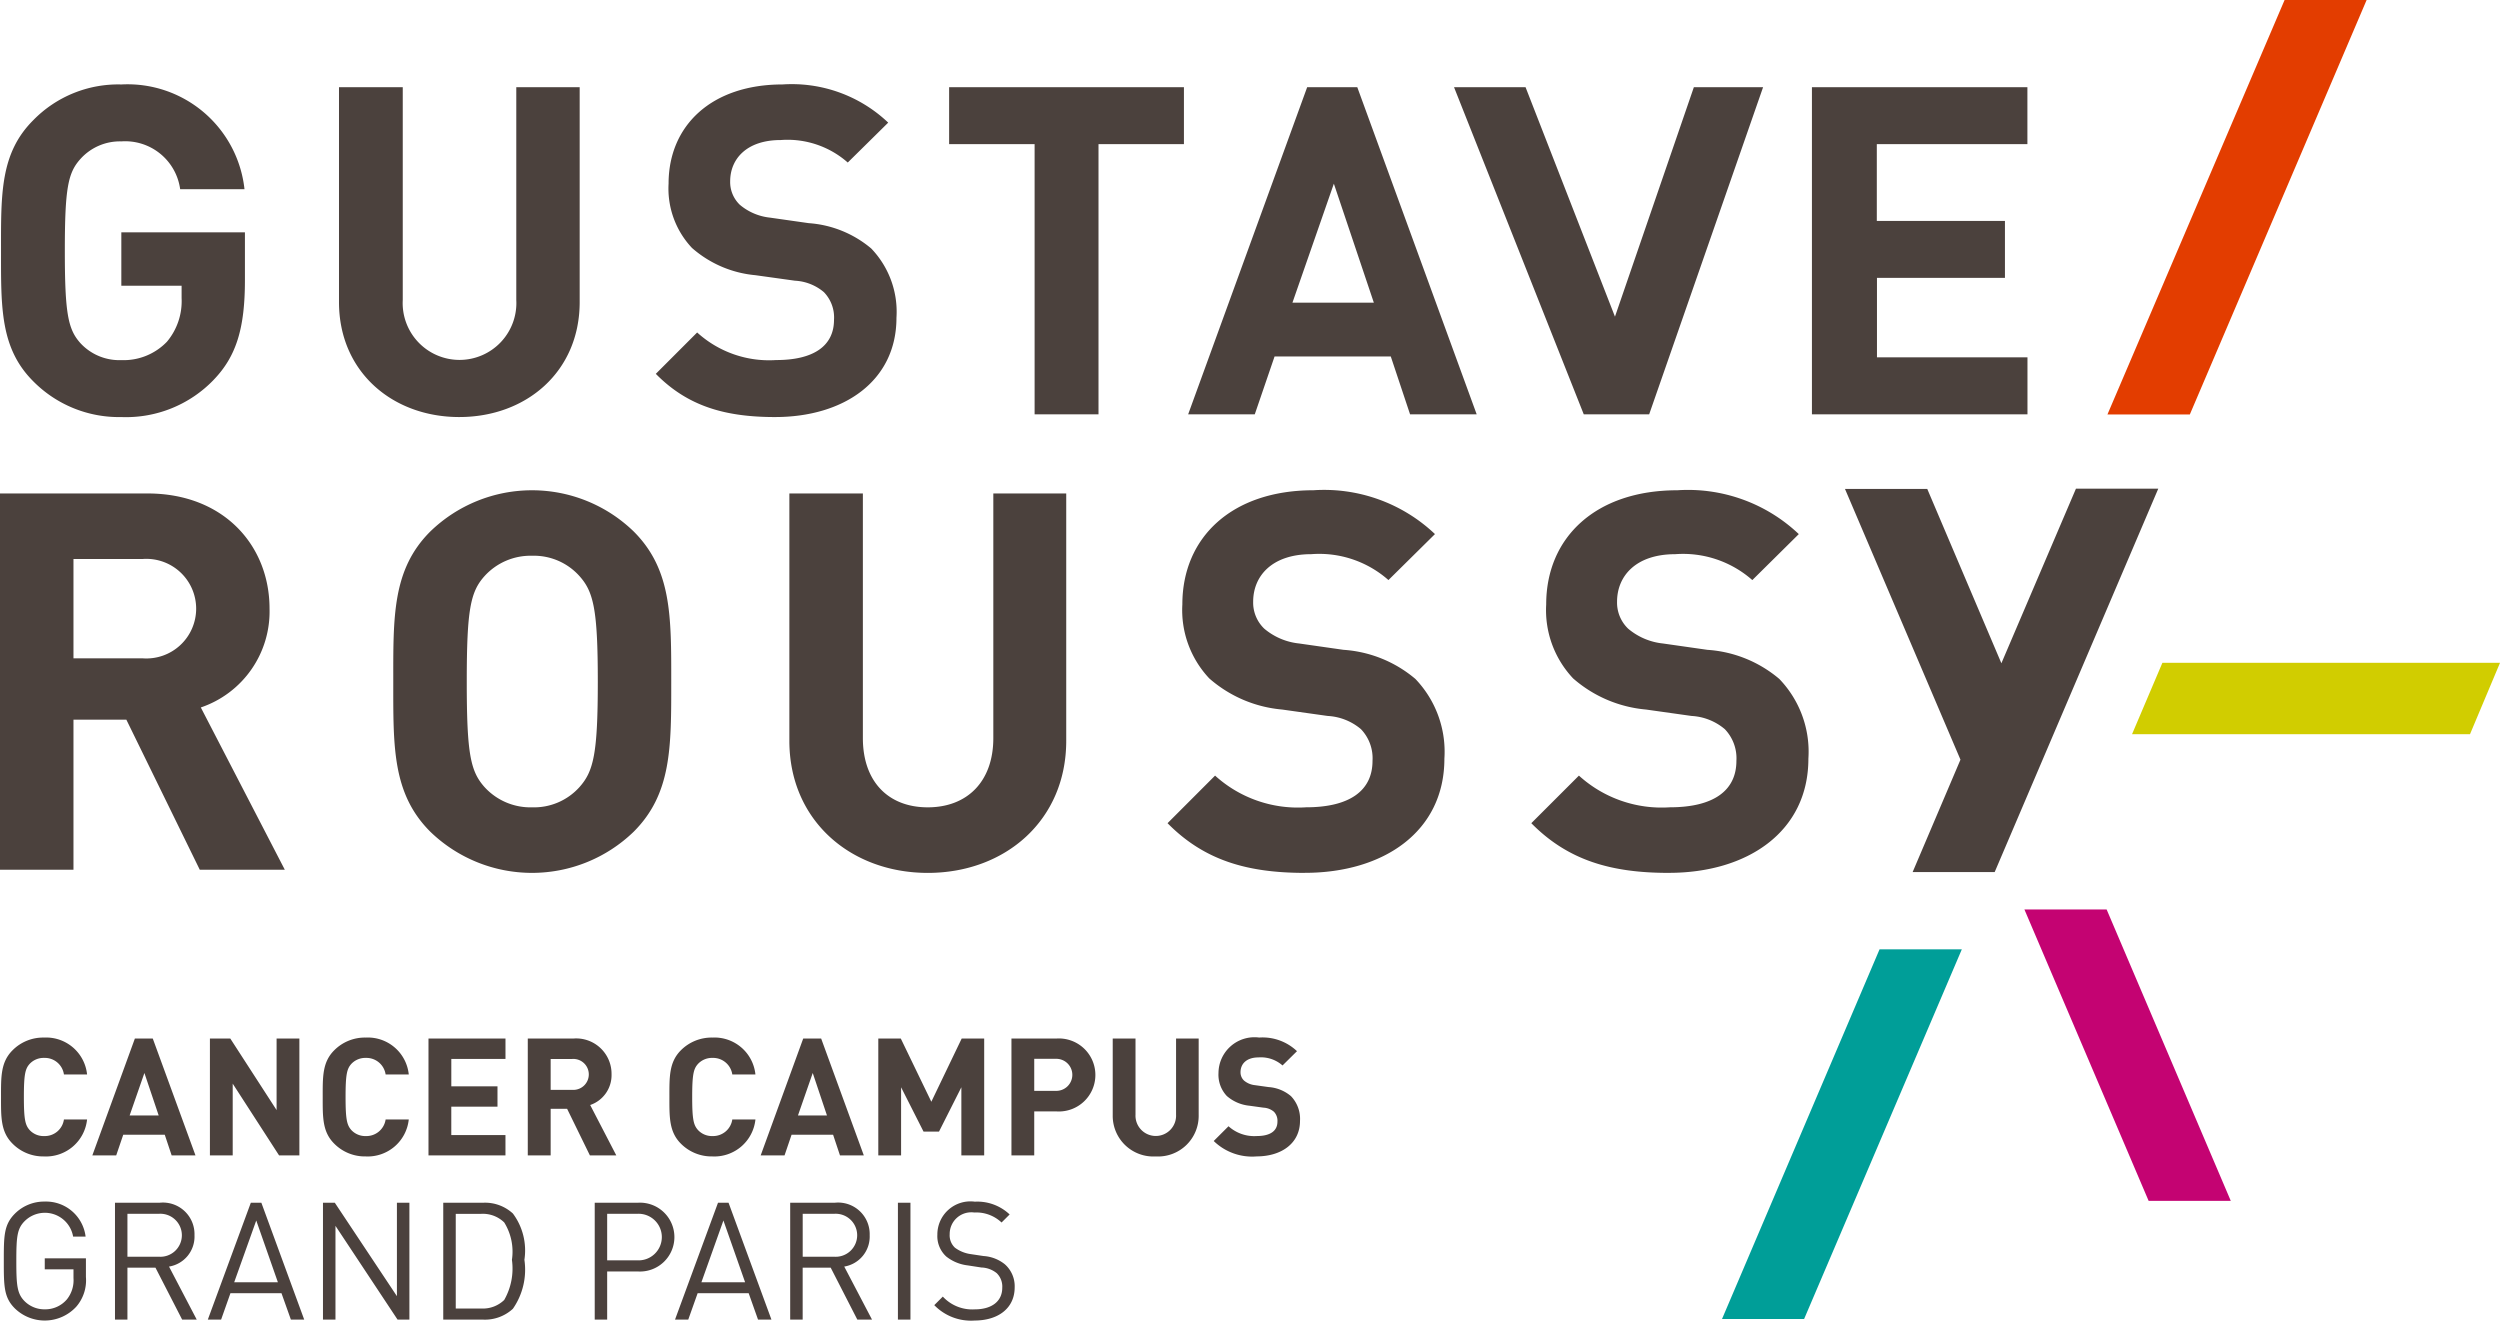 <svg xmlns="http://www.w3.org/2000/svg" width="142.605" height="75.328" viewBox="0 0 142.605 75.328"><g class="logo_gustave_roussy"><path d="M2.513 65.965a2.453 2.453 0 01-1.8-.731c-.675-.673-.655-1.507-.655-2.661s-.019-1.985.655-2.66a2.456 2.456 0 011.8-.728 2.347 2.347 0 012.454 2.105h-1.32a1.1 1.1 0 00-1.124-.945 1.088 1.088 0 00-.835.345c-.25.281-.326.6-.326 1.882s.076 1.6.326 1.885a1.08 1.08 0 00.835.346 1.1 1.1 0 001.124-.948h1.32a2.355 2.355 0 01-2.454 2.11m7.278-.06l-.392-1.176h-2.37l-.4 1.176H5.268l2.426-6.666h1.02l2.436 6.666zm-1.554-4.7l-.843 2.424h1.658zm7.681 4.7l-2.644-4.092v4.092h-1.3v-6.666h1.162l2.641 4.082v-4.082h1.3v6.666zm4.945.06a2.46 2.46 0 01-1.8-.731c-.675-.673-.655-1.507-.655-2.661s-.02-1.985.655-2.66a2.463 2.463 0 011.8-.728 2.346 2.346 0 012.454 2.105h-1.32a1.106 1.106 0 00-1.124-.945 1.092 1.092 0 00-.835.345c-.25.281-.326.6-.326 1.882s.076 1.6.326 1.885a1.084 1.084 0 00.835.346 1.106 1.106 0 001.124-.948h1.32a2.355 2.355 0 01-2.454 2.11m3.579-.06v-6.666h4.392v1.163h-3.09v1.564h2.634v1.159h-2.635v1.623h3.09v1.158zm9.207.001l-1.3-2.658h-.938v2.658h-1.305v-6.667h2.613a2.018 2.018 0 012.165 2.041 1.8 1.8 0 01-1.219 1.752l1.49 2.874zm-1.012-5.5h-1.226v1.761h1.226a.883.883 0 100-1.761m8 5.559a2.466 2.466 0 01-1.8-.731c-.672-.673-.653-1.507-.653-2.661s-.019-1.985.653-2.66a2.468 2.468 0 011.8-.728 2.347 2.347 0 012.454 2.105h-1.319a1.105 1.105 0 00-1.124-.945 1.092 1.092 0 00-.835.345c-.252.281-.329.6-.329 1.882s.076 1.6.329 1.885a1.084 1.084 0 00.835.346 1.106 1.106 0 001.124-.948h1.32a2.355 2.355 0 01-2.454 2.11m7.276-.06l-.392-1.176h-2.37l-.4 1.176h-1.361l2.426-6.666h1.023l2.433 6.666zm-1.554-4.7l-.843 2.424h1.655zm8.478 4.7V62.02l-1.276 2.53h-.881L51.4 62.02v3.886h-1.3V59.24h1.283l1.742 3.606 1.732-3.606h1.283v6.666zm5.44-2.507h-1.283v2.508h-1.3v-6.667h2.584a2.083 2.083 0 110 4.159m-.066-3h-1.218v1.826h1.216a.914.914 0 100-1.826m5.715 5.567a2.317 2.317 0 01-2.454-2.341V59.24h1.3v4.341a1.158 1.158 0 102.313 0V59.24h1.29v4.384a2.317 2.317 0 01-2.454 2.341m5.75 0a3.139 3.139 0 01-2.438-.88l.844-.842a2.189 2.189 0 001.613.559c.768 0 1.178-.292 1.178-.822a.74.74 0 00-.2-.563.99.99 0 00-.593-.233l-.8-.111a2.3 2.3 0 01-1.294-.555 1.769 1.769 0 01-.476-1.312 2.053 2.053 0 012.321-2.022 2.852 2.852 0 012.157.777l-.825.815a1.86 1.86 0 00-1.368-.459c-.7 0-1.028.381-1.028.842a.642.642 0 00.2.479 1.144 1.144 0 00.616.261l.786.11a2.2 2.2 0 011.276.518 1.871 1.871 0 01.515 1.412c0 1.293-1.079 2.024-2.471 2.024M4.331 74.557a2.445 2.445 0 01-3.485.076c-.629-.626-.629-1.282-.629-2.7s0-2.068.629-2.7a2.359 2.359 0 011.707-.693 2.272 2.272 0 012.33 2h-.712a1.635 1.635 0 00-2.77-.879c-.423.43-.47.879-.47 2.273s.047 1.857.47 2.287a1.6 1.6 0 001.152.466 1.622 1.622 0 001.263-.569 1.743 1.743 0 00.376-1.211v-.5H2.553v-.629h2.348v1.06a2.3 2.3 0 01-.57 1.721m6.06.715l-1.522-2.962h-1.6v2.962h-.71v-6.669h2.559a1.8 1.8 0 011.976 1.854 1.731 1.731 0 01-1.453 1.789l1.582 3.026zm-1.338-6.035H7.269v2.446h1.779a1.227 1.227 0 100-2.446m7.545 6.035l-.537-1.508h-2.911l-.533 1.508h-.758l2.454-6.669h.6l2.445 6.669zm-1.976-5.655l-1.258 3.523h2.492zm8.061 5.655l-3.542-5.349v5.349h-.713v-6.668h.675l3.543 5.33v-5.33h.712v6.668zm6.579-.62a2.348 2.348 0 01-1.688.62h-2.285v-6.668h2.285a2.343 2.343 0 011.688.616 3.525 3.525 0 01.656 2.639 3.906 3.906 0 01-.656 2.793m-.5-4.928a1.746 1.746 0 00-1.312-.486h-1.448v5.4h1.452a1.746 1.746 0 001.312-.487 3.608 3.608 0 00.44-2.289 3.156 3.156 0 00-.44-2.135m7.642 2.799h-1.769v2.746h-.71v-6.669h2.482a1.964 1.964 0 110 3.923m-.072-3.289h-1.7v2.652h1.7a1.329 1.329 0 100-2.652m6.906 6.035l-.535-1.508h-2.91l-.536 1.508h-.755l2.453-6.669h.6l2.448 6.669zm-1.975-5.655l-1.255 3.523h2.492zm7.639 5.655l-1.518-2.962h-1.6v2.962h-.712v-6.669h2.557a1.8 1.8 0 011.977 1.854 1.733 1.733 0 01-1.451 1.789l1.585 3.026zm-1.338-6.035h-1.778v2.446h1.781a1.227 1.227 0 100-2.446m3.65-.633h.715v6.668h-.715zm4.36 6.721a2.915 2.915 0 01-2.286-.879l.487-.488a2.285 2.285 0 001.817.729c.974 0 1.574-.457 1.574-1.234a1.068 1.068 0 00-.317-.832 1.461 1.461 0 00-.874-.322l-.778-.12a2.418 2.418 0 01-1.226-.507 1.575 1.575 0 01-.507-1.247 1.887 1.887 0 012.137-1.881 2.684 2.684 0 011.986.729l-.461.459a2.1 2.1 0 00-1.554-.57 1.234 1.234 0 00-1.405 1.237.964.964 0 00.3.77 1.96 1.96 0 00.9.366l.727.109a2.164 2.164 0 011.218.47 1.671 1.671 0 01.562 1.319c0 1.172-.918 1.891-2.3 1.891M100.57 4.974h-3.949l-4.5 13.089-5.1-13.089h-4.08l7.4 18.66h3.731zM12.19 21.665a6.936 6.936 0 01-5.269 2.125 6.874 6.874 0 01-5.029-2.045C.006 19.856.058 17.527.058 14.302s-.053-5.554 1.834-7.44a6.768 6.768 0 015.029-2.044 6.708 6.708 0 017.025 5.973h-3.669a3.166 3.166 0 00-3.356-2.726 3.028 3.028 0 00-2.331 1c-.709.786-.892 1.65-.892 5.24s.183 4.482.892 5.272a3.025 3.025 0 002.331.965 3.427 3.427 0 002.6-1.047 3.6 3.6 0 00.838-2.489V16.3H6.921v-3.048h7.05v2.727c0 2.7-.471 4.327-1.781 5.684m14.008 2.126c-3.825 0-6.861-2.594-6.861-6.555V4.973h3.637v12.134a3.243 3.243 0 106.476 0V4.973h3.616v12.261c0 3.96-3.038 6.555-6.868 6.555m18.025.001c-2.832 0-4.981-.6-6.814-2.465l2.358-2.36a6.1 6.1 0 004.507 1.573c2.149 0 3.3-.812 3.3-2.3a2.075 2.075 0 00-.577-1.573 2.77 2.77 0 00-1.65-.653l-2.255-.314a6.352 6.352 0 01-3.618-1.553 4.938 4.938 0 01-1.337-3.668c0-3.328 2.463-5.66 6.5-5.66a7.982 7.982 0 016.028 2.178l-2.307 2.276a5.192 5.192 0 00-3.824-1.283c-1.94 0-2.884 1.074-2.884 2.359a1.8 1.8 0 00.551 1.334 3.192 3.192 0 001.729.734l2.2.314a6.206 6.206 0 013.565 1.444 5.216 5.216 0 011.441 3.953c0 3.618-3.014 5.663-6.917 5.663M62.661 8.222v15.411h-3.645V8.222H54.14V4.973h13.394v3.248zm17.772 15.411l-1.1-3.3h-6.629l-1.129 3.3h-3.8l6.789-18.66h2.858l6.811 18.66zm-4.347-13.156l-2.362 6.786h4.642zm27.27 13.157V4.974h12.291v3.249h-8.59v4.378h7.309v3.25h-7.3v4.533h8.585v3.25zm-91.96 25.979l-4.188-8.56H4.191v8.56H0V28.148h8.412c4.369 0 6.963 2.985 6.963 6.57a5.78 5.78 0 01-3.92 5.637l4.792 9.258zM8.142 31.886H4.191v5.667h3.951a2.841 2.841 0 100-5.667M36.15 47.44a8.34 8.34 0 01-11.607 0c-2.17-2.171-2.11-4.853-2.11-8.558s-.06-6.394 2.11-8.563a8.334 8.334 0 0111.607 0c2.17 2.17 2.139 4.85 2.139 8.563s.031 6.386-2.139 8.558m-3.106-14.59a3.486 3.486 0 00-2.685-1.149 3.545 3.545 0 00-2.709 1.149c-.814.9-1.025 1.9-1.025 6.033s.211 5.121 1.025 6.026a3.543 3.543 0 002.709 1.143 3.485 3.485 0 002.685-1.143c.812-.905 1.056-1.9 1.056-6.026s-.243-5.131-1.056-6.033m19.883 16.942c-4.4 0-7.9-2.984-7.9-7.536V28.148h4.193v13.958c0 2.472 1.446 3.946 3.7 3.946s3.741-1.474 3.741-3.946V28.148h4.159v14.108c0 4.552-3.495 7.536-7.9 7.536m21.517-.001c-3.257 0-5.729-.695-7.838-2.835l2.711-2.714a7.024 7.024 0 005.188 1.808c2.47 0 3.793-.934 3.793-2.651a2.4 2.4 0 00-.66-1.807 3.205 3.205 0 00-1.9-.753l-2.593-.365a7.258 7.258 0 01-4.158-1.776 5.682 5.682 0 01-1.536-4.222c0-3.83 2.832-6.511 7.476-6.511a9.19 9.19 0 016.933 2.5l-2.654 2.623a5.961 5.961 0 00-4.4-1.477c-2.23 0-3.316 1.234-3.316 2.714a2.06 2.06 0 00.633 1.535 3.66 3.66 0 001.987.845l2.533.362a7.07 7.07 0 014.1 1.661 6.006 6.006 0 011.655 4.549c0 4.161-3.467 6.511-7.956 6.511m20.754.003c-3.257 0-5.73-.695-7.84-2.835l2.716-2.714a7.01 7.01 0 005.183 1.808c2.475 0 3.8-.934 3.8-2.651a2.4 2.4 0 00-.662-1.807 3.209 3.209 0 00-1.9-.753l-2.59-.365a7.28 7.28 0 01-4.161-1.775 5.677 5.677 0 01-1.537-4.222c0-3.83 2.833-6.511 7.477-6.511a9.188 9.188 0 016.932 2.5l-2.651 2.623a5.97 5.97 0 00-4.4-1.477c-2.229 0-3.316 1.234-3.316 2.714a2.062 2.062 0 00.633 1.535 3.662 3.662 0 001.989.845l2.534.362a7.061 7.061 0 014.1 1.661 5.989 5.989 0 011.658 4.549c0 4.161-3.468 6.511-7.957 6.511m23.22-21.916l-4.254 9.961-4.228-9.943h-4.693l6.587 15.442-2.728 6.41h4.68l9.332-21.87z" fill="#4B413D"/><path d="M115.476 51.877h4.69l7.082 16.622h-4.686z" fill="#C40372"/><path d="M111.907 54.151h-4.693l-8.987 21.088h4.683z" fill="#009E98"/><path d="M120.212 23.643h4.7L134.997 0h-4.679z" fill="#E33D00"/><path d="M142.605 37.809h-19.258l-1.731 4.071h19.278z" fill="#D1CD00"/></g></svg>